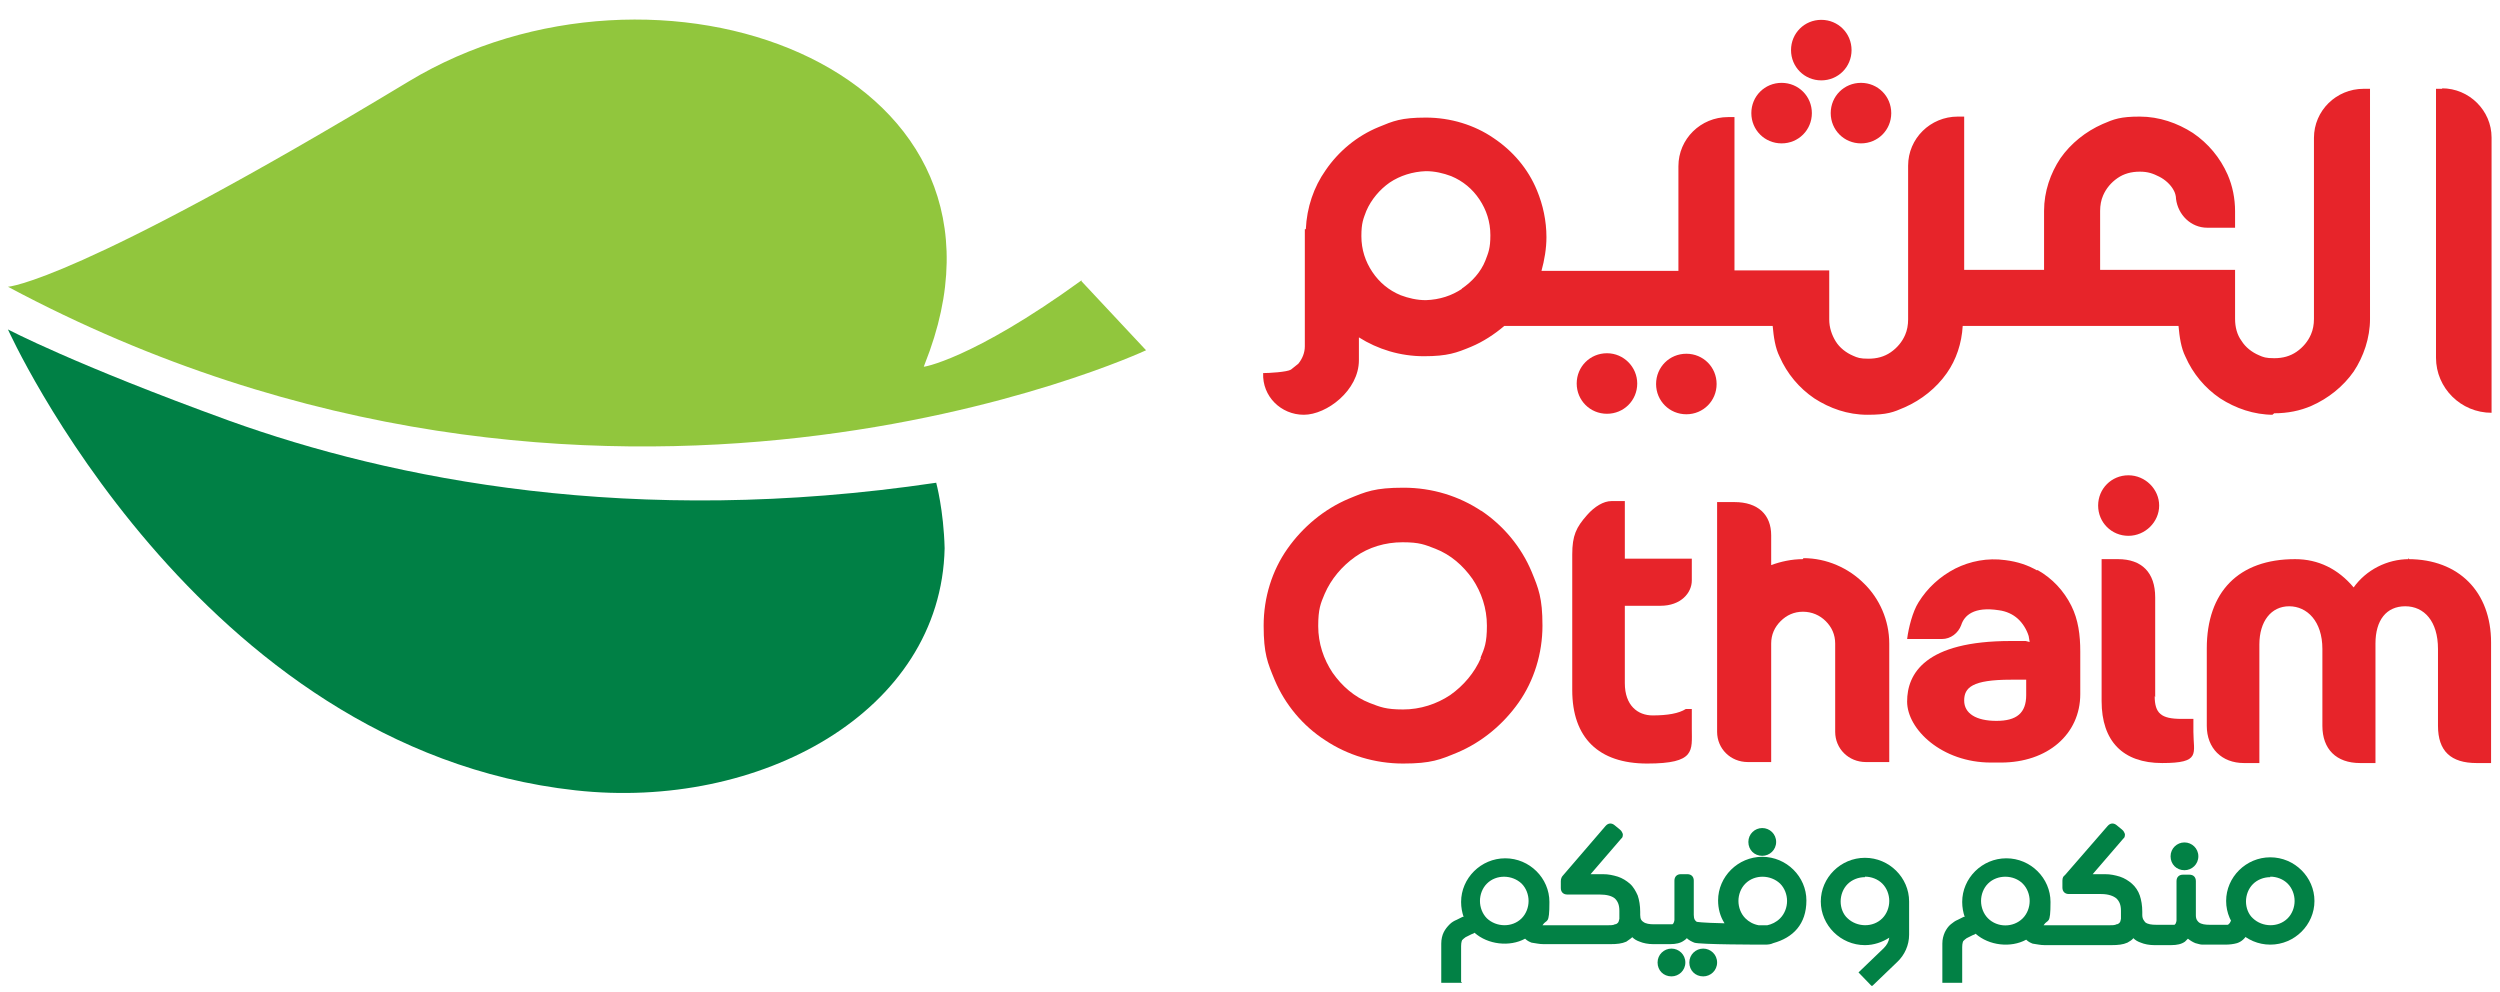 <?xml version="1.0" encoding="UTF-8"?>
<svg id="uuid-a4e1c80e-9ecf-413f-8cc7-ae7ecad9d6b0" xmlns="http://www.w3.org/2000/svg" xmlns:xlink="http://www.w3.org/1999/xlink" version="1.1" viewBox="0 0 503.9 200">
  <!-- Generator: Adobe Illustrator 29.5.1, SVG Export Plug-In . SVG Version: 2.1.0 Build 141)  -->
  <defs>
    <style>
      .st0 {
        fill: none;
      }

      .st1 {
        fill: #91c63d;
      }

      .st2 {
        fill: #e7242a;
      }

      .st3 {
        fill: #028145;
      }

      .st4 {
        fill: #008045;
      }

      .st5 {
        clip-path: url(#clippath-1);
      }

      .st6 {
        clip-path: url(#clippath);
      }
    </style>
    <clipPath id="clippath">
      <rect class="st0" x="1.6" y="1.2" width="500.7" height="197.5"/>
    </clipPath>
    <clipPath id="clippath-1">
      <rect class="st0" x="254.7" y="4" width="247.6" height="194.7"/>
    </clipPath>
  </defs>
  <g class="st6">
    <g>
      <path class="st1" d="M218,56.7l13,13.9S121.4,121.8,1.6,57.8c0,0,13.4-.7,80.8-41.4,49.9-30.1,125.4-3.2,105,54.3-.4,1.1-.8,2.1-1.2,3.2-.5.2,9.6-1.3,31.8-17.4"/>
      <path class="st4" d="M188.7,97.3c-61.2,9.1-109.7-.7-142.5-12.5C14.8,73.4,1.6,66.4,1.6,66.4c0,0,38,84.5,114.4,92.9,37,4.1,73.7-15.7,74.4-48.8-.2-7.7-1.7-13.2-1.7-13.2"/>
      <g class="st5">
        <g>
          <path class="st2" d="M327.5,101h-2.7c-1.6,0-3.4,1.1-4.9,2.8-2.2,2.5-3,4.1-3,8v27.3c0,9.6,5.3,14.8,15.1,14.8s9-2.6,9-7v-4h-1.2c-1.4.9-3.7,1.3-6.7,1.3s-5.6-2-5.6-6.5v-15.6h7.2c4.1,0,6.3-2.6,6.3-5.1v-4.4h-13.5v-11.8h0Z"/>
          <path class="st2" d="M429,108c3.4,0,6.2-2.8,6.2-6.1s-2.8-6.1-6.2-6.1-6.1,2.7-6.1,6.1,2.7,6.1,6.1,6.1Z"/>
          <path class="st2" d="M434.4,140.5v-20.1c0-5-2.7-7.7-7.5-7.7h-3.3v28.6c0,8.1,4.3,12.5,12.2,12.5s6.3-1.9,6.3-6.3v-2.6h-2.4c-4.1,0-5.4-1.1-5.4-4.6h0Z"/>
          <path class="st2" d="M485.6,112.7c-4.5,0-8.7,2.2-11.2,5.7-3.1-3.7-7.1-5.7-11.8-5.7-11.4,0-17.8,6.6-17.8,18v15.6c0,4.5,3,7.5,7.5,7.5h3.1v-23.9c0-4.7,2.4-7.7,6-7.7s6.7,3,6.7,8.6v15.5c0,4.7,2.8,7.5,7.6,7.5h3.1v-24.1c0-4.7,2.2-7.5,6-7.5s6.6,3,6.6,8.6v15.5c0,5.1,2.6,7.5,7.8,7.5h2.9v-24.3c0-10.2-6.5-16.8-16.7-16.8v-.2Z"/>
          <path class="st2" d="M410.8,115.1c-2-1.2-4.2-1.9-6.6-2.2-3.6-.5-7.1.2-10.1,1.7-3.1,1.6-5.6,3.9-7.4,6.8-1.2,1.9-2,5.1-2.3,7.4h7c1.8,0,3.3-1.2,3.9-2.8.6-1.9,2.5-3.8,7.6-3,1.5.2,2.8.8,3.8,1.7,1,.9,1.8,2.2,2.2,3.5l.2,1.2-.8-.2h-3c-17.3,0-20.9,6.6-20.9,12.2s7,12.3,16.9,12.3h2c9.4,0,16-5.7,16-13.8v-8.6c0-3.3-.4-6.4-1.8-9.2-1.5-3-3.8-5.5-6.8-7.2h-.2ZM408.4,140.1c0,3.6-1.9,5.2-6,5.2s-6.5-1.5-6.5-4.1,1.6-4.2,9.4-4.2h3.1v3.1Z"/>
          <path class="st2" d="M363.4,112.7c-2.3,0-4.5.5-6.4,1.2v-6c0-4.2-2.7-6.7-7.4-6.7h-3.5v46.3c0,3.4,2.7,6.1,6.2,6.1h4.7v-23.9c0-1.8.7-3.3,1.9-4.5,1.2-1.2,2.7-1.9,4.5-1.9s3.4.7,4.6,1.9c1.2,1.2,1.9,2.7,1.9,4.5v17.8c0,3.4,2.7,6.1,6.2,6.1h4.7v-23.9c0-4.7-2-9.1-5.1-12.1-3.1-3.1-7.5-5.1-12.2-5.1h0Z"/>
          <path class="st2" d="M298.6,103c-4.5-3-9.9-4.7-15.7-4.7s-7.6.8-11,2.2c-5,2.1-9.3,5.7-12.4,10.1-3.1,4.4-4.8,9.8-4.8,15.5s.8,7.5,2.2,10.9c2.1,5,5.7,9.3,10.2,12.2,4.5,3,10,4.7,15.7,4.7s7.5-.8,10.9-2.2c5-2.1,9.3-5.7,12.4-10.1,3.1-4.4,4.8-9.9,4.8-15.5s-.8-7.5-2.2-10.9c-2.1-5-5.7-9.3-10.2-12.3h0ZM298.5,132.6c-1.3,3-3.5,5.6-6.2,7.5-2.7,1.8-6,2.9-9.5,2.9s-4.6-.5-6.7-1.3c-3.1-1.2-5.6-3.4-7.5-6.1-1.8-2.7-2.9-5.9-2.9-9.4s.5-4.6,1.3-6.5c1.3-3,3.5-5.6,6.2-7.5,2.7-1.9,6-2.9,9.5-2.9s4.5.5,6.6,1.3c3.1,1.2,5.6,3.4,7.5,6.1,1.8,2.7,2.9,5.9,2.9,9.4s-.5,4.6-1.3,6.5h0Z"/>
          <path class="st2" d="M492.3,17.9h-1.3v54.2c0,6.1,5,11.1,11.2,11.1V27.7c0-5.4-4.5-9.9-10-9.9Z"/>
          <path class="st2" d="M458.4,83.3c2.7,0,5.2-.5,7.5-1.5,3.4-1.5,6.4-3.9,8.5-6.9,2-3,3.3-6.8,3.3-10.6V17.9h-1.3c-5.5,0-10,4.4-10,9.9v36.5c0,1.1-.2,2.2-.6,3.1-.6,1.4-1.6,2.6-2.9,3.5-1.3.9-2.8,1.3-4.5,1.3s-2.2-.2-3.1-.6c-1.4-.6-2.7-1.6-3.5-2.9-.9-1.2-1.3-2.8-1.3-4.4v-9.9h-27.2v-11.9c0-1.1.2-2.2.6-3.1.6-1.4,1.6-2.6,2.9-3.5,1.3-.9,2.8-1.3,4.5-1.3s2.7.4,3.9,1c1.2.6,2.3,1.6,2.9,2.7.3.5.5,1.2.5,1.8.4,3.2,3,5.8,6.3,5.8h5.6v-3.3c0-2.6-.5-5.1-1.5-7.4-1.5-3.4-3.9-6.3-7-8.4-3.1-2-6.8-3.3-10.7-3.3s-5.2.5-7.5,1.5c-3.4,1.5-6.4,3.9-8.5,6.9-2,3-3.3,6.7-3.3,10.6v11.9h-16.1v-30.9h-1.3c-5.5,0-10,4.4-10,9.9v31c0,1.1-.2,2.2-.6,3.1-.6,1.4-1.6,2.6-2.9,3.5-1.3.9-2.8,1.3-4.5,1.3s-2.2-.2-3.1-.6c-1.4-.6-2.7-1.6-3.5-2.9s-1.3-2.8-1.3-4.4v-9.9h-19.1v-30.9h-1.3c-5.5,0-10,4.4-10,9.9v21.1h-27.6c.6-2.2,1-4.5,1-6.8,0-3.3-.7-6.5-1.9-9.4-1.8-4.4-4.9-8-8.8-10.6-3.8-2.6-8.6-4.1-13.6-4.1s-6.6.7-9.5,1.9c-4.4,1.8-8.1,4.9-10.7,8.7-2.4,3.4-3.8,7.5-4,11.9h-.2v23.6c0,1.3-.5,2.5-1.3,3.5l-1.5,1.2c-.8.5-4.5.7-5.6.7-.2,4.7,3.6,8.4,8.2,8.4s11.1-4.9,11.1-11v-4.6c3.8,2.4,8.3,3.8,13.1,3.8s6.6-.7,9.5-1.9c2.4-1,4.7-2.5,6.7-4.2h54.1c.2,2.2.5,4.4,1.4,6.2,1.5,3.4,3.9,6.3,7,8.4,3.1,2,6.7,3.3,10.7,3.3s5.2-.5,7.5-1.5c3.4-1.5,6.4-3.9,8.5-6.9,1.9-2.7,3-6,3.2-9.5h43.5c.2,2.2.5,4.4,1.4,6.2,1.5,3.4,3.9,6.3,7,8.4,3.1,2,6.8,3.3,10.7,3.3h-.2ZM294.7,58.2c-2.1,1.4-4.5,2.2-7.3,2.3-1.8,0-3.5-.4-5.1-1-2.4-1-4.3-2.6-5.7-4.7-1.4-2.1-2.2-4.5-2.2-7.2s.4-3.5,1-5.1c1-2.3,2.7-4.3,4.7-5.7,2.1-1.4,4.6-2.2,7.3-2.3,1.8,0,3.5.4,5.1,1,2.4,1,4.3,2.6,5.7,4.7,1.4,2.1,2.2,4.5,2.2,7.2s-.4,3.5-1,5.1c-.9,2.3-2.7,4.3-4.8,5.7h0Z"/>
          <path class="st2" d="M367.1,16.2c3.4,0,6.1-2.7,6.1-6.1s-2.7-6.1-6.1-6.1-6.1,2.7-6.1,6.1,2.7,6.1,6.1,6.1Z"/>
          <path class="st2" d="M359.1,28.9c3.4,0,6.1-2.7,6.1-6.1s-2.7-6.1-6.1-6.1-6.1,2.7-6.1,6.1,2.7,6.1,6.1,6.1Z"/>
          <path class="st2" d="M375.1,28.9c3.4,0,6.1-2.7,6.1-6.1s-2.7-6.1-6.1-6.1-6.1,2.7-6.1,6.1,2.7,6.1,6.1,6.1Z"/>
          <path class="st2" d="M330,77.3c0-3.3-2.7-6.1-6.1-6.1s-6.1,2.7-6.1,6.1,2.7,6.1,6.1,6.1,6.1-2.7,6.1-6.1Z"/>
          <path class="st2" d="M339.9,71.3c-3.4,0-6.1,2.7-6.1,6.1s2.7,6.1,6.1,6.1,6.1-2.7,6.1-6.1-2.7-6.1-6.1-6.1Z"/>
          <path class="st3" d="M457.6,173.7c-4.4,0-7.9,3.5-7.9,7.9s3.5,7.9,7.9,7.9,7.9-3.5,7.9-7.9-3.5-7.9-7.9-7.9ZM461.8,185.8c-1.1,1.1-2.5,1.7-4.2,1.7s-3.1-.6-4.2-1.7c-1.1-1.1-1.7-2.5-1.7-4.1s.6-3,1.7-4.1,2.5-1.7,4.2-1.7,3.1.6,4.2,1.7c1,1.1,1.7,2.5,1.7,4.1s-.6,3-1.7,4.1Z"/>
          <path class="st3" d="M457.6,190.4c-4.9,0-8.9-4-8.9-8.8s4-8.8,8.9-8.8,8.9,4,8.9,8.8-4,8.8-8.9,8.8ZM457.6,174.7c-3.8,0-7,3.1-7,6.9s3.1,6.9,7,6.9,7-3.1,7-6.9-3.1-6.9-7-6.9ZM457.6,188.4c-1.8,0-3.5-.7-4.9-1.9-1.3-1.2-2-3-2-4.7s.7-3.5,2-4.8c2.6-2.6,7.1-2.6,9.7,0,1.3,1.3,2,3,2,4.7s-.7,3.5-2,4.7c-1.3,1.2-3,1.9-4.8,1.9h0ZM457.6,176.8c-1.3,0-2.6.5-3.5,1.4-.9.9-1.4,2.2-1.4,3.5s.5,2.6,1.4,3.4c1.9,1.8,5.1,1.9,7,0,.9-.9,1.4-2.2,1.4-3.5s-.5-2.6-1.4-3.5c-.9-.9-2.2-1.4-3.5-1.4h0Z"/>
          <path class="st3" d="M375.9,173.7c-4.4,0-7.9,3.5-7.9,7.9s3.5,7.9,7.9,7.9,4.4-1,5.9-2.6v1.4c0,1.3-.5,2.5-1.5,3.4l-4.4,4.2,1.4,1.5,4.4-4.2c1.3-1.3,2.1-3,2.1-4.9v-6.7c0-4.4-3.5-7.9-7.9-7.9ZM380,185.8c-1.1,1.1-2.5,1.7-4.2,1.7s-3.1-.6-4.2-1.7-1.7-2.5-1.7-4.1.6-3,1.7-4.1,2.5-1.7,4.2-1.7,3.1.6,4.2,1.7c1,1.1,1.7,2.5,1.7,4.1s-.6,3-1.7,4.1Z"/>
          <path class="st3" d="M377.3,198.8l-2.7-2.8,5.1-4.9c.6-.6,1-1.3,1.1-2.1-1.4.9-3.1,1.5-4.9,1.5-4.9,0-8.9-4-8.9-8.8s4-8.8,8.9-8.8,8.9,4,8.9,8.8v6.7c0,2.1-.9,4.1-2.4,5.5l-5.1,4.9ZM377.2,196l.2.2,3.8-3.6c1.2-1.1,1.8-2.6,1.8-4.2v-6.7c0-3.8-3.1-6.9-7-6.9s-7,3.1-7,6.9,3.1,6.9,7,6.9,3.8-.8,5.2-2.3l1.6-1.8v3.8c0,1.6-.6,3-1.7,4l-3.8,3.6h0ZM375.9,188.4c-1.8,0-3.5-.7-4.9-1.9-1.3-1.2-2-3-2-4.7s.7-3.5,2-4.8c2.6-2.6,7.1-2.6,9.7,0,1.3,1.3,2,3,2,4.7s-.7,3.5-2,4.7c-1.3,1.2-3,1.9-4.8,1.9h0ZM375.9,176.8c-1.3,0-2.6.5-3.5,1.4-.9.9-1.4,2.2-1.4,3.5s.5,2.6,1.4,3.4c1.9,1.8,5.1,1.9,7,0,.9-.9,1.4-2.2,1.4-3.5s-.5-2.6-1.4-3.5c-.9-.9-2.2-1.4-3.5-1.4h0Z"/>
          <path class="st3" d="M450.1,186.6s-.5.5-.8.5c-.3,0-.5.2-.9.2h-3c-1.2,0-2-.2-2.7-.7-.7-.5-1-1.2-1-2.2v-6.9s-.2-.4-.4-.4h-1.3s-.4.2-.4.4v8c0,.4-.2.8-.2,1-.2.3-.3.5-.6.6-.3.2-.7.2-1.2.2h-2.9c-1.1,0-2-.2-2.7-.8-.7-.5-1-1.2-1-2.2v-.6c0-1.2-.2-2.2-.5-3-.3-.9-.8-1.5-1.3-2-.5-.5-1.3-.9-2.1-1.2-.8-.2-1.7-.4-2.7-.4h-4.5l7.5-8.8s0-.4-.2-.5l-1.1-.9s-.3,0-.5,0l-8.7,10.1s-.2.2-.2.4v1.4s.2.4.4.4h6.5c1.7,0,3,.4,3.8,1.1.8.7,1.2,1.8,1.2,3.2s0,1.2-.2,1.7c0,.5-.2.9-.5,1.2-.2.3-.6.5-1.1.6-.5.2-1.1.2-1.9.2h-12.6s-.5,0-.9-.2c-.3,0-.5-.3-.8-.5v-.2c1-1.3,1.6-3,1.6-4.9,0-4.4-3.5-7.9-7.9-7.9s-7.9,3.5-7.9,7.9.2,2.3.7,3.3c-.2.2-.5.4-.8.5-.4.2-.8.5-1.3.7-.5.2-.9.5-1.3.9-.4.3-.7.8-.9,1.2-.2.5-.4,1.2-.4,1.9v7h2.1v-6.2c0-.9.2-1.4.4-1.8.3-.4.6-.7,1-.9.4-.2.8-.5,1.3-.6.4-.2.7-.5.9-.8,1.5,1.6,3.6,2.6,6,2.6s3.1-.5,4.5-1.3c.4.5.9.9,1.3,1.1.6.2,1.3.3,2,.3h13.5c1.2,0,2.1-.2,2.8-.5.7-.3,1.3-.9,1.6-1.7.3.9.9,1.6,1.7,1.8.7.2,1.6.4,2.5.4h3.4c1,0,1.7-.2,2.3-.5.5-.4.9-.9,1.3-1.5.4.9.9,1.4,1.7,1.7.4.2.9.2,1.3.3.2,0,.5,0,.9,0h3.5c.7,0,1.4,0,2-.3.6-.2,1.2-.8,1.6-1.6l-1.6-2c-.2.5-.3.8-.6,1.1M400.1,185.8c-1.1-1.1-1.7-2.5-1.7-4.1s.6-3,1.7-4.1c1.1-1.1,2.5-1.7,4.2-1.7s3.1.6,4.2,1.7c1.1,1.1,1.7,2.5,1.7,4.1s-.6,3-1.7,4.1c-1.1,1.1-2.5,1.7-4.2,1.7s-3.1-.6-4.2-1.7Z"/>
          <path class="st3" d="M395.5,198.1h-4v-7.9c0-.9.2-1.6.5-2.3.3-.6.7-1.2,1.2-1.6.5-.4.9-.7,1.4-.9.4-.2.8-.4,1.2-.6,0,0,0,0,.2,0-.3-.9-.5-1.9-.5-3,0-4.8,4-8.8,8.9-8.8s8.9,4,8.9,8.8-.5,3.3-1.4,4.7c.2,0,.3,0,.5,0h12.6c.7,0,1.3,0,1.6-.2.3,0,.5-.2.6-.3.2-.2.2-.4.3-.8,0-.4,0-.9,0-1.6,0-1.2-.3-1.9-.9-2.5-.6-.5-1.6-.9-3.1-.9h-6.5c-.8,0-1.3-.5-1.3-1.3v-1.4c0-.6.2-.9.5-1.1l8.6-9.9c.6-.7,1.3-.6,1.8-.2l1.1.9c.4.3.5.7.6.9,0,.3,0,.7-.3.9l-6.2,7.2h2.5c1.1,0,2,.2,3,.5.9.3,1.7.8,2.4,1.4.7.6,1.3,1.5,1.6,2.4.3.9.5,2,.5,3.3v.6c0,.9.4,1.2.6,1.5.5.4,1.3.5,2.2.5h2.9c.5,0,.7,0,.8,0l.2-.2s.2-.4.2-.7v-7.9c0-.8.5-1.3,1.3-1.3h1.3c.8,0,1.3.5,1.3,1.3v6.9c0,.9.4,1.2.6,1.4.5.4,1.3.5,2.2.5h3.1s.3,0,.5,0c.2,0,.2-.2.4-.3,0,0,.3-.5.4-.8l.5-1.6,3.1,3.9-.3.5c-.6,1.1-1.3,1.7-2.2,2-.7.2-1.5.3-2.4.3h-3.5c-.4,0-.8,0-1.1,0-.5,0-.9-.2-1.4-.3-.5-.2-1-.5-1.5-.9-.2.2-.4.4-.6.6-.7.5-1.6.7-2.8.7h-3.4c-1,0-2-.2-2.7-.5-.6-.2-1.1-.5-1.5-.9-.3.4-.7.6-1.2.9-.9.4-1.9.5-3.2.5h-13.5c-.9,0-1.6-.2-2.4-.3-.5-.2-.9-.4-1.3-.8-3.1,1.7-7.5,1.2-10.2-1.2-.2.2-.4.2-.6.3-.4.2-.8.4-1.2.6-.3.2-.5.4-.7.6,0,0-.2.4-.2,1.2v7.2h.2ZM393.3,196.2h.3v-5.3c0-1,.2-1.8.6-2.3.4-.5.8-.9,1.3-1.2.5-.2.9-.5,1.3-.6.2,0,.4-.2.5-.5l.7-.9.8.9c2.3,2.6,6.4,3,9.2,1.2l.8-.5.5.8c.3.4.5.6.9.7.5.2,1.1.2,1.7.2h13.5c1,0,1.9-.2,2.4-.4.5-.2.9-.6,1.2-1.2l.7-1.6s0-.6,0-.9v-.6c0-1.1-.2-1.9-.4-2.6-.2-.7-.6-1.2-1.1-1.7s-1-.8-1.7-.9c-.8-.2-1.6-.3-2.4-.3h-6.5l8.4-9.8-.3-.2-8.2,9.6v.8h6c2,0,3.5.5,4.4,1.3.9.9,1.5,2.2,1.5,3.9s0,1.4-.2,1.9c0,.7-.3,1.2-.7,1.6-.4.5-.9.8-1.6.9-.5.2-1.3.2-2.1.2h-12.6c-.4,0-.8,0-1.2-.2-.4-.2-.8-.4-1.2-.9l-.5-.8.5-.5c1-1.2,1.6-2.7,1.6-4.4,0-3.8-3.1-6.9-7-6.9s-7,3.1-7,6.9.2,1.9.6,2.9l.3.6-.5.5s-.6.5-.9.7c-.4.2-.9.5-1.3.7-.4.2-.7.4-1,.7-.3.2-.5.6-.7.9-.2.4-.3.9-.3,1.5v6.1h-.2ZM442.1,187.4c.2.5.5.8,1,.9.4,0,.8.2,1.2.2h4.2c.6,0,1.2,0,1.7-.2.3,0,.5-.3.8-.6l-.3-.5c-.3.4-.7.7-1.2.9-.4.2-.8.2-1.2.2h-3.1c-1.3,0-2.4-.3-3.3-.9h0ZM431,187.2c.2.5.5.9,1.1,1,.6.2,1.3.3,2.3.4h3.3c.8,0,1.3-.2,1.7-.4.4-.3.7-.6.9-1.2l.6-1.2s-.2-.9-.2-1.3v-6.4h-.3v7.5c0,.5-.2,1-.3,1.3-.2.5-.6.9-1.1,1-.4.2-.9.3-1.5.3h-2.7c-1.6,0-2.7-.3-3.5-.9,0,0,0,0-.2-.2h-.2ZM404.3,188.4c-1.8,0-3.5-.7-4.8-1.9-1.3-1.3-2-3-2-4.7s.7-3.5,2-4.7c2.6-2.6,7.1-2.5,9.6,0,1.3,1.2,2,3,2,4.7s-.7,3.5-2,4.7c-1.3,1.2-3,1.9-4.8,1.9h0ZM400.7,185.1c1.9,1.9,5.1,1.9,7,0,.9-.9,1.4-2.2,1.4-3.5s-.5-2.6-1.4-3.5c-1.8-1.8-5.1-1.9-7,0-.9.9-1.4,2.2-1.4,3.5s.5,2.6,1.4,3.5Z"/>
          <path class="st3" d="M355.2,173.7c-4.4,0-7.9,3.5-7.9,7.9s.9,4.2,2.4,5.6c-3.6-.2-7.7-.3-8.1-.5-.7-.5-1-1.2-1-2.2v-6.9s-.2-.4-.4-.4h-1.3s-.4.2-.4.4v8c0,.4-.2.8-.2,1-.2.3-.3.5-.6.6-.3.2-.7.2-1.2.2h-2.9c-1.2,0-2-.2-2.7-.8-.7-.5-1-1.2-1-2.2v-.6c0-1.2-.2-2.2-.5-3-.3-.9-.8-1.5-1.3-2-.5-.5-1.3-.9-2.1-1.2-.8-.2-1.7-.4-2.7-.4h-4.5l7.5-8.8s0-.4-.2-.5l-1.1-.9s-.3,0-.5,0l-8.6,10.1s-.2.2-.2.4v1.4s.2.4.4.4h6.5c1.7,0,3,.4,3.8,1.1.8.7,1.2,1.8,1.2,3.2s0,1.2-.2,1.7c0,.5-.2.9-.5,1.2-.2.3-.6.5-1.1.6-.5.2-1.1.2-1.9.2h-12.6s-.5,0-.9-.2c-.3,0-.5-.3-.8-.5v-.2c1-1.3,1.6-3,1.6-4.9,0-4.4-3.5-7.9-7.9-7.9s-7.9,3.5-7.9,7.9.2,2.3.7,3.3c-.2.2-.5.4-.8.5-.4.2-.8.5-1.3.7-.5.2-.9.5-1.3.9-.4.3-.7.8-.9,1.2-.2.5-.4,1.2-.4,1.9v7h2.1v-6.2c0-.9.2-1.4.4-1.8.2-.4.6-.7,1-.9.4-.2.8-.5,1.3-.6.4-.2.7-.5.9-.8,1.5,1.6,3.6,2.6,6,2.6s3.1-.5,4.4-1.3c.4.5.9.9,1.3,1.1.6.2,1.3.3,2,.3h13.5c1.2,0,2.1-.2,2.8-.5.7-.3,1.3-.9,1.6-1.7.3.9.9,1.6,1.7,1.8.8.2,1.6.4,2.5.4h3.4c1,0,1.7-.2,2.3-.5.5-.4.9-.9,1.3-1.5.4.9.9,1.4,1.7,1.7.8.2,12.9.4,14,.4s.9,0,1.2-.2c3.5-.8,6.2-3.9,6.2-7.7s-3.5-7.9-7.9-7.9M299.1,185.8c-1.1-1.1-1.7-2.5-1.7-4.1s.6-3,1.7-4.1c1.1-1.1,2.5-1.7,4.2-1.7s3.1.6,4.2,1.7c1.1,1.1,1.7,2.5,1.7,4.1s-.6,3-1.7,4.1c-1.1,1.1-2.5,1.7-4.2,1.7s-3.1-.6-4.2-1.7ZM359.4,185.8c-.9.9-2,1.5-3.4,1.6h-1.7c-1.3-.2-2.4-.8-3.2-1.6-1.1-1.1-1.7-2.5-1.7-4.1s.6-3,1.7-4.1c1.1-1.1,2.5-1.7,4.2-1.7s3.1.6,4.2,1.7c1,1.1,1.7,2.5,1.7,4.1s-.6,3-1.7,4.1Z"/>
          <path class="st3" d="M294.5,198.1h-4v-7.9c0-.9.2-1.7.5-2.3.3-.6.7-1.1,1.2-1.6.4-.4.9-.7,1.4-.9.4-.2.8-.4,1.2-.6,0,0,0,0,.2,0-.3-.9-.5-1.9-.5-3,0-4.8,4-8.8,8.9-8.8s8.9,4,8.9,8.8-.5,3.3-1.4,4.7h13c.7,0,1.3,0,1.6-.2.3,0,.5-.2.6-.3.2-.2.2-.5.3-.8,0-.5,0-.9,0-1.6,0-1.2-.3-1.9-.9-2.5-.6-.5-1.6-.8-3.1-.8h-6.5c-.8,0-1.3-.5-1.3-1.3v-1.4c0-.5.2-.9.4-1.1l8.6-10c.6-.7,1.3-.6,1.8-.2l1.1.9c.4.3.5.7.6.9,0,.3,0,.7-.3.9l-6.2,7.2h2.5c1.1,0,2,.2,3,.5.9.3,1.7.8,2.4,1.4.7.6,1.2,1.5,1.6,2.4.3.9.5,2,.5,3.3v.6c0,.9.3,1.2.6,1.4.5.4,1.3.5,2.2.5h2.9c.5,0,.7,0,.8,0l.2-.2s.2-.4.2-.7v-7.9c0-.8.5-1.3,1.3-1.3h1.3c.8,0,1.3.5,1.3,1.3v6.9c0,.9.3,1.2.6,1.4,0,0,.8.2,5.6.3-.9-1.4-1.3-3-1.3-4.6,0-4.8,4-8.8,8.9-8.8s8.9,4,8.9,8.8-2.7,7.5-6.7,8.6c-.4.2-.9.3-1.6.3s-13.3,0-14.3-.4c-.5-.2-1.1-.5-1.5-.9-.2.2-.4.4-.6.5-.7.5-1.6.7-2.8.7h-3.4c-1,0-2-.2-2.7-.5-.6-.2-1.1-.5-1.5-.9-.3.3-.8.6-1.2.9-.9.4-1.9.5-3.2.5h-13.5c-.9,0-1.6-.2-2.4-.3-.5-.2-.9-.4-1.3-.8-3.1,1.7-7.5,1.2-10.2-1.2-.2.2-.4.2-.6.3-.4.2-.8.4-1.2.6-.3.2-.5.4-.7.6,0,0-.2.4-.2,1.2v7.2l.2.2ZM292.3,196.2h.3v-5.3c0-1,.2-1.8.6-2.3.4-.5.8-.9,1.3-1.2.5-.2.9-.5,1.3-.6.2,0,.4-.2.5-.5l.7-.9.8.9c2.3,2.6,6.4,3,9.2,1.2l.8-.5.5.8s.5.6.9.7c.5.2,1.1.2,1.7.2h13.5c1,0,1.9-.2,2.4-.4.5-.2.9-.6,1.2-1.2l.7-1.6s0-.6,0-.9v-.6c0-1.1-.2-1.9-.4-2.6-.2-.7-.6-1.2-1.1-1.7-.5-.5-1-.8-1.7-.9-.8-.2-1.6-.3-2.4-.3h-6.5l8.4-9.8-.3-.2-8.2,9.6v.8h6c2,0,3.4.4,4.4,1.3.9.9,1.5,2.2,1.5,3.9s0,1.4-.2,1.9c0,.6-.3,1.2-.7,1.6-.3.5-.9.8-1.6.9-.5.2-1.3.2-2.1.2h-12.6c-.4,0-.8,0-1.2-.2-.4-.2-.8-.4-1.2-.8l-.2-.3-.3-.5.4-.5c1-1.2,1.5-2.7,1.5-4.4,0-3.8-3.1-6.9-7-6.9s-7,3.1-7,6.9.2,1.9.6,2.9l.3.6-.5.5s-.6.5-.9.7c-.4.2-.9.5-1.3.7-.4.2-.7.4-1,.7-.3.2-.5.5-.7.9-.2.4-.3.9-.3,1.5v6.1h-.2ZM341.1,187.4c.3.6.7.8,1,.9.9.2,11.7.3,13.7.3h.7l.3-.2c3.2-.7,5.4-3.5,5.4-6.8s-3.1-6.9-7-6.9-7,3.1-7,6.9.7,3.7,2.1,5l1.7,1.6h-2.4c-7.8-.3-8.2-.6-8.5-.8h0ZM330,187.2c.2.5.5.9,1.1,1,.6.2,1.3.3,2.3.4h3.3c.8,0,1.3-.2,1.7-.4.4-.3.7-.7.9-1.2l.6-1.2s-.2-.9-.2-1.4v-6.4h-.3v7.5c0,.5-.2.9-.3,1.3-.2.5-.5.9-1.1,1-.4.2-.9.3-1.6.3h-2.9c-1.3,0-2.4-.3-3.3-.9,0,0,0,0-.2-.2h0ZM303.2,188.4c-1.8,0-3.5-.7-4.9-1.9-1.3-1.3-2-3-2-4.7s.7-3.5,2-4.7c2.6-2.6,7.1-2.6,9.6,0,1.3,1.2,2,3,2,4.7s-.7,3.5-2,4.7c-1.3,1.2-3,1.9-4.8,1.9ZM299.7,185.1c1.9,1.8,5.1,1.9,7,0,.9-.9,1.4-2.2,1.4-3.5s-.5-2.6-1.4-3.5c-1.9-1.8-5.1-1.9-7,0-.9.9-1.4,2.2-1.4,3.5s.5,2.6,1.4,3.5ZM356.1,188.3h-1.8c-1.6-.2-2.8-.9-3.8-1.9-1.3-1.3-2-3-2-4.7s.7-3.5,2-4.7c2.6-2.6,7.1-2.6,9.6,0,1.3,1.3,2,3,2,4.7s-.7,3.5-2,4.7c-1.1,1.1-2.4,1.7-3.9,1.9h0ZM355,186.5h1.2c.9-.2,1.8-.6,2.6-1.4.9-.9,1.4-2.2,1.4-3.5s-.5-2.6-1.4-3.5c-1.9-1.8-5.1-1.9-7,0-.9.9-1.4,2.2-1.4,3.5s.5,2.6,1.4,3.5c.7.7,1.6,1.2,2.7,1.4h.5Z"/>
          <path class="st3" d="M440.3,174.4c1,0,1.9-.9,1.9-1.9s-.9-1.9-1.9-1.9-1.9.9-1.9,1.9.9,1.9,1.9,1.9Z"/>
          <path class="st3" d="M440.3,175.4c-1.6,0-2.8-1.2-2.8-2.8s1.3-2.8,2.8-2.8,2.8,1.2,2.8,2.8-1.3,2.8-2.8,2.8ZM440.3,171.5c-.5,0-.9.4-.9.9s.5.9.9.9.9-.5.9-.9-.5-.9-.9-.9Z"/>
          <path class="st3" d="M355.2,171.5c1,0,1.9-.9,1.9-1.9s-.9-1.9-1.9-1.9-1.9.9-1.9,1.9.9,1.9,1.9,1.9Z"/>
          <path class="st3" d="M355.2,172.5c-1.6,0-2.8-1.2-2.8-2.8s1.3-2.8,2.8-2.8,2.8,1.2,2.8,2.8-1.3,2.8-2.8,2.8ZM355.2,168.7c-.5,0-.9.4-.9.9s.4.9.9.9.9-.5.9-.9-.5-.9-.9-.9Z"/>
          <path class="st3" d="M343.3,192.1c-1,0-1.9.9-1.9,1.9s.9,1.9,1.9,1.9,1.9-.9,1.9-1.9-.9-1.9-1.9-1.9Z"/>
          <path class="st3" d="M343.3,196.8c-1.6,0-2.8-1.2-2.8-2.8s1.3-2.8,2.8-2.8,2.8,1.2,2.8,2.8-1.3,2.8-2.8,2.8ZM343.3,193c-.5,0-.9.5-.9.9s.5.9.9.9.9-.4.9-.9-.4-.9-.9-.9Z"/>
          <path class="st3" d="M336.9,192.1c-1,0-1.9.9-1.9,1.9s.9,1.9,1.9,1.9,1.9-.9,1.9-1.9-.9-1.9-1.9-1.9Z"/>
          <path class="st3" d="M336.9,196.8c-1.6,0-2.8-1.2-2.8-2.8s1.3-2.8,2.8-2.8,2.8,1.2,2.8,2.8-1.3,2.8-2.8,2.8ZM336.9,193c-.5,0-.9.5-.9.9s.5.9.9.9.9-.4.9-.9-.5-.9-.9-.9Z"/>
        </g>
      </g>
    </g>
  </g>
</svg>
